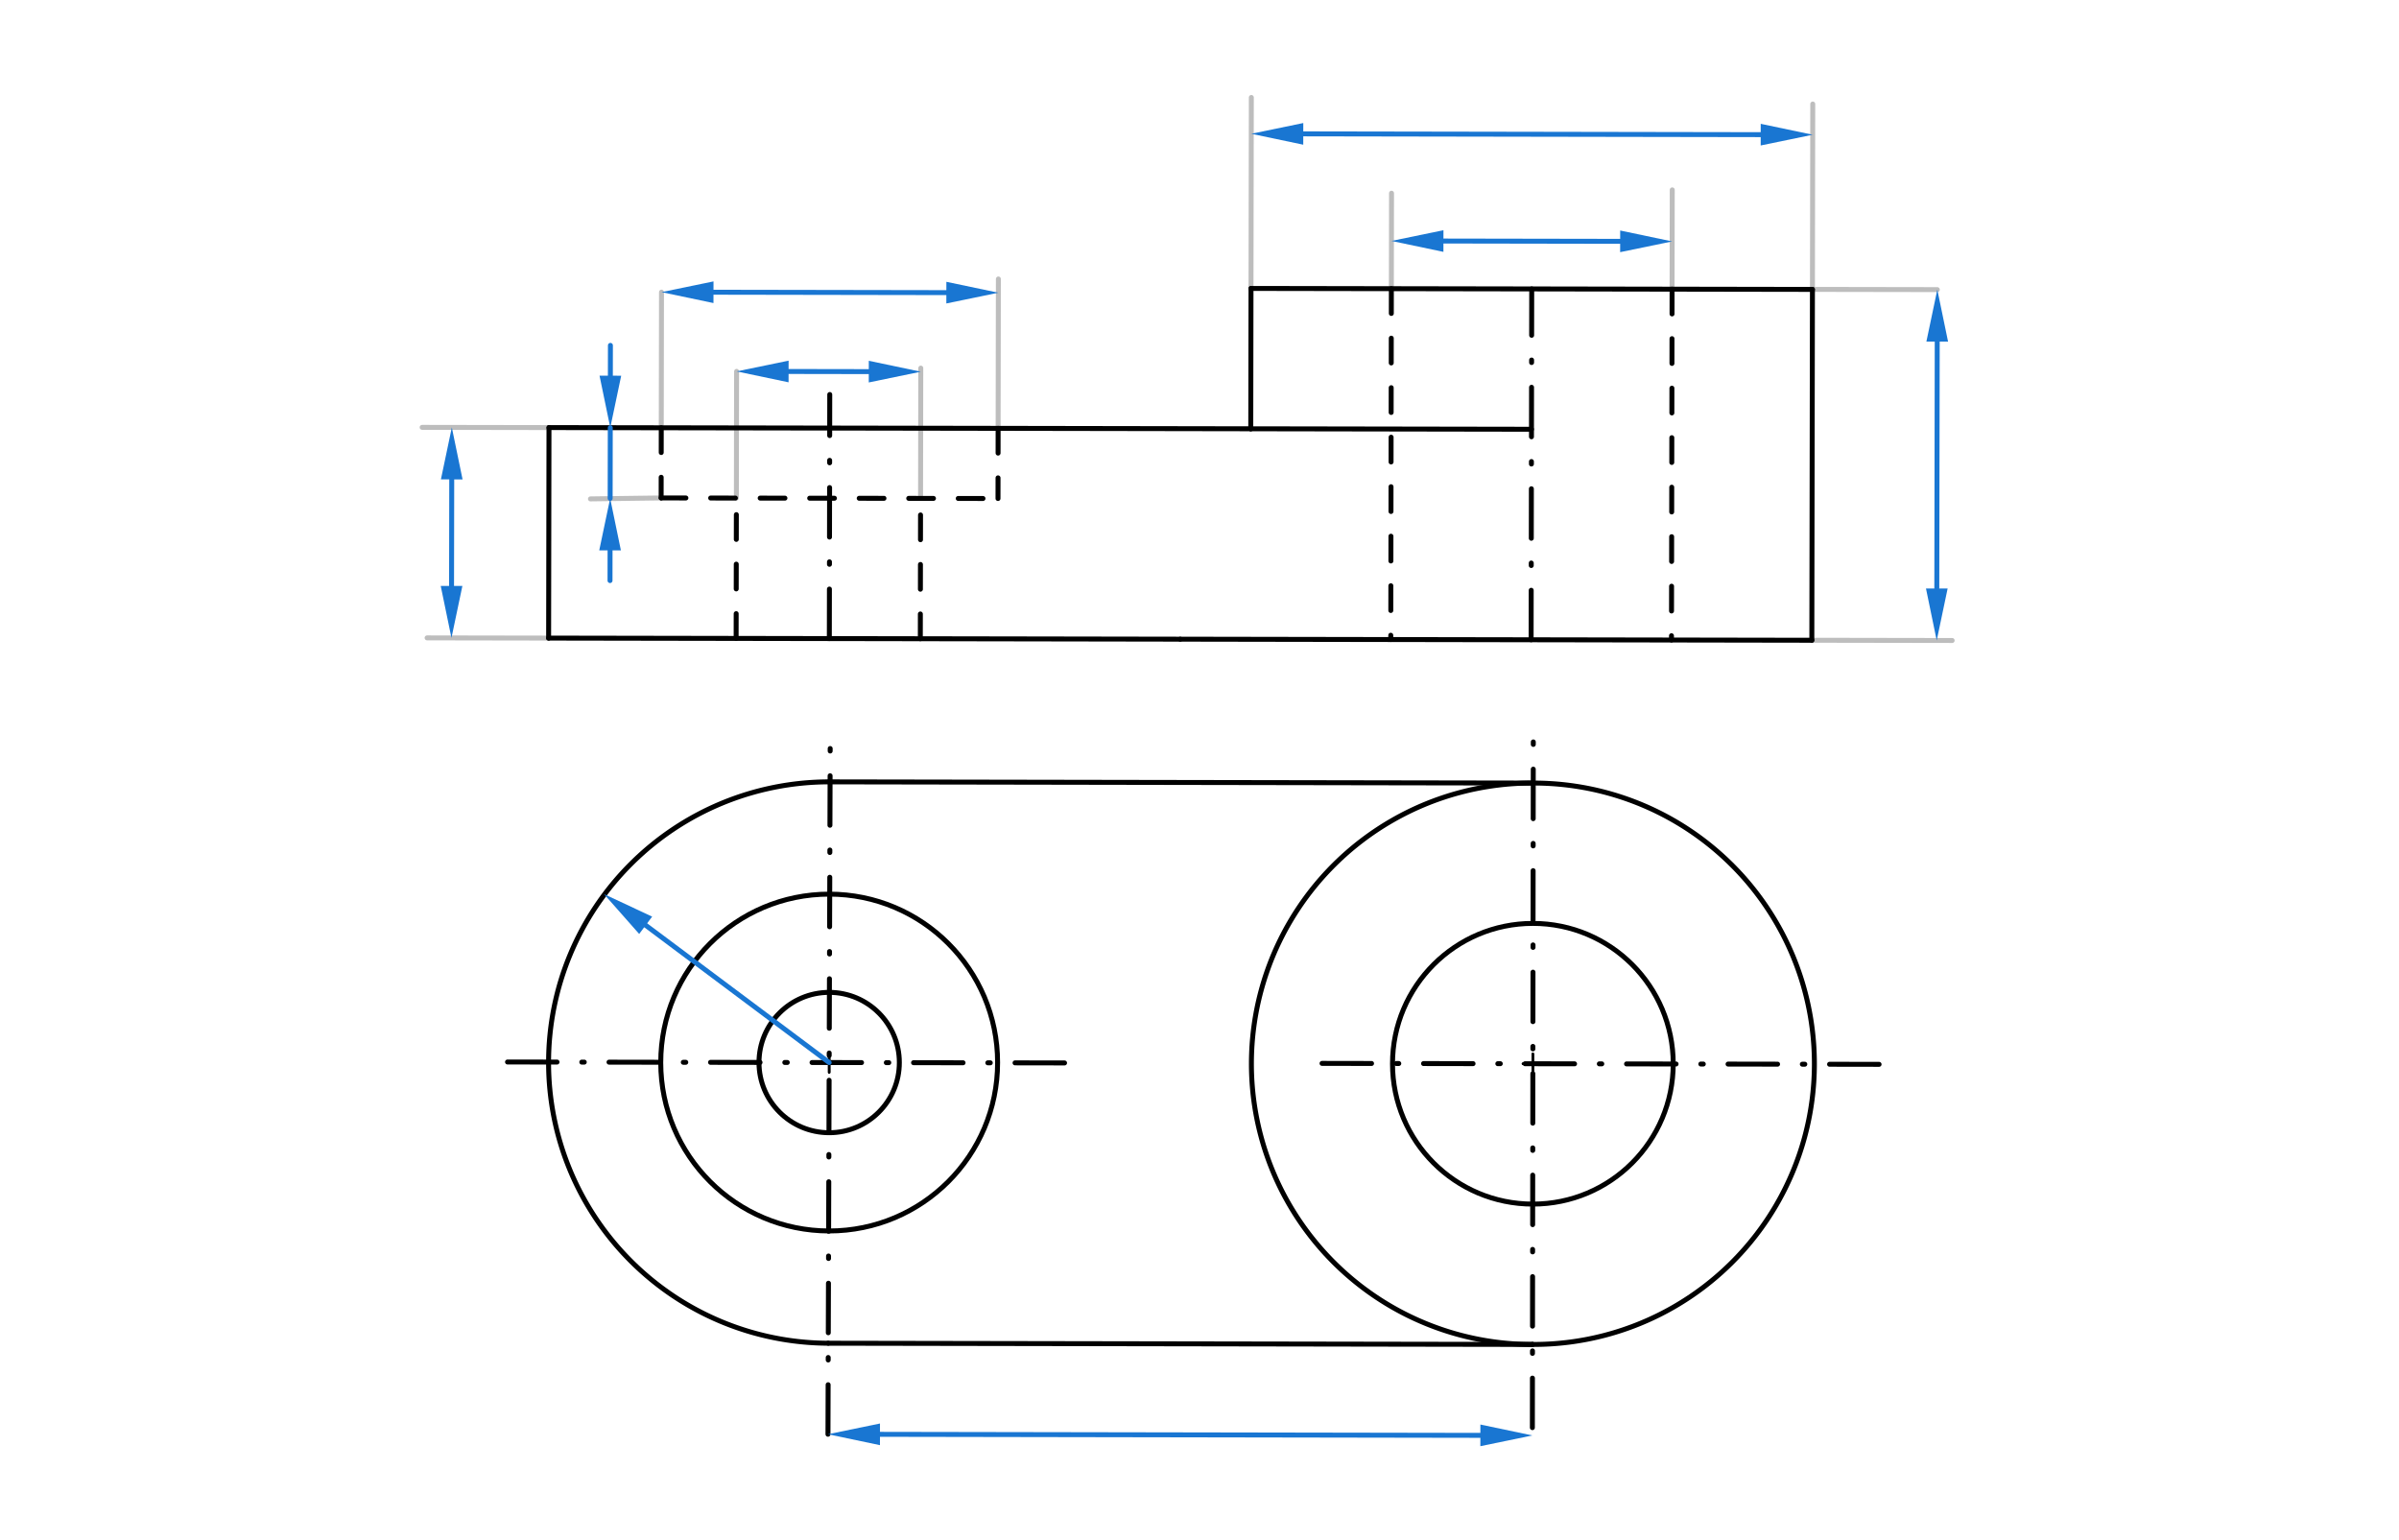 <svg xmlns="http://www.w3.org/2000/svg" class="svg--816" height="100%" preserveAspectRatio="xMidYMid meet" viewBox="0 0 969 622" width="100%"><defs><marker id="marker-arrow" markerHeight="16" markerUnits="userSpaceOnUse" markerWidth="24" orient="auto-start-reverse" refX="24" refY="4" viewBox="0 0 24 8"><path d="M 0 0 L 24 4 L 0 8 z" stroke="inherit"></path></marker></defs><g class="aux-layer--949"><g class="element--733"><line stroke="#BDBDBD" stroke-dasharray="none" stroke-linecap="round" stroke-width="2" x1="267.098" x2="267.191" y1="172.801" y2="118.012"></line></g><g class="element--733"><line stroke="#BDBDBD" stroke-dasharray="none" stroke-linecap="round" stroke-width="2" x1="403.16" x2="403.264" y1="173.034" y2="112.697"></line></g><g class="element--733"><line stroke="#BDBDBD" stroke-dasharray="none" stroke-linecap="round" stroke-width="2" x1="297.436" x2="297.524" y1="201.2" y2="150.027"></line></g><g class="element--733"><line stroke="#BDBDBD" stroke-dasharray="none" stroke-linecap="round" stroke-width="2" x1="371.832" x2="371.922" y1="201.327" y2="148.705"></line></g><g class="element--733"><line stroke="#BDBDBD" stroke-dasharray="none" stroke-linecap="round" stroke-width="2" x1="732.076" x2="732.204" y1="116.905" y2="42.025"></line></g><g class="element--733"><line stroke="#BDBDBD" stroke-dasharray="none" stroke-linecap="round" stroke-width="2" x1="505.305" x2="505.437" y1="116.516" y2="39.374"></line></g><g class="element--733"><line stroke="#BDBDBD" stroke-dasharray="none" stroke-linecap="round" stroke-width="2" x1="561.997" x2="562.063" y1="116.613" y2="78.049"></line></g><g class="element--733"><line stroke="#BDBDBD" stroke-dasharray="none" stroke-linecap="round" stroke-width="2" x1="675.383" x2="675.452" y1="116.808" y2="76.704"></line></g><g class="element--733"><line stroke="#BDBDBD" stroke-dasharray="none" stroke-linecap="round" stroke-width="2" x1="221.598" x2="172.513" y1="257.763" y2="257.679"></line></g><g class="element--733"><line stroke="#BDBDBD" stroke-dasharray="none" stroke-linecap="round" stroke-width="2" x1="221.743" x2="170.514" y1="172.724" y2="172.636"></line></g><g class="element--733"><line stroke="#BDBDBD" stroke-dasharray="none" stroke-linecap="round" stroke-width="2" x1="731.833" x2="788.515" y1="258.637" y2="258.734"></line></g><g class="element--733"><line stroke="#BDBDBD" stroke-dasharray="none" stroke-linecap="round" stroke-width="2" x1="732.076" x2="782.516" y1="116.905" y2="116.991"></line></g><g class="element--733"><line stroke="#BDBDBD" stroke-dasharray="none" stroke-linecap="round" stroke-width="2" x1="267.049" x2="238.5" y1="201.148" y2="201.531"></line></g></g><g class="main-layer--75a"><g class="element--733"><line stroke="#000000" stroke-dasharray="none" stroke-linecap="round" stroke-width="2" x1="476.715" x2="221.598" y1="258.2" y2="257.763"></line></g><g class="element--733"><line stroke="#000000" stroke-dasharray="none" stroke-linecap="round" stroke-width="2" x1="476.715" x2="731.833" y1="258.2" y2="258.637"></line></g><g class="element--733"><line stroke="#000000" stroke-dasharray="none" stroke-linecap="round" stroke-width="2" x1="221.598" x2="221.743" y1="257.763" y2="172.724"></line></g><g class="element--733"><line stroke="#000000" stroke-dasharray="none" stroke-linecap="round" stroke-width="2" x1="221.743" x2="505.208" y1="172.724" y2="173.209"></line></g><g class="element--733"><line stroke="#000000" stroke-dasharray="none" stroke-linecap="round" stroke-width="2" x1="505.208" x2="505.305" y1="173.209" y2="116.516"></line></g><g class="element--733"><line stroke="#000000" stroke-dasharray="none" stroke-linecap="round" stroke-width="2" x1="731.833" x2="732.076" y1="258.637" y2="116.905"></line></g><g class="element--733"><line stroke="#000000" stroke-dasharray="none" stroke-linecap="round" stroke-width="2" x1="505.305" x2="732.076" y1="116.516" y2="116.905"></line></g><g class="element--733"><line stroke="#000000" stroke-dasharray="20, 10, 1, 10" stroke-linecap="round" stroke-width="2" x1="618.448" x2="618.69" y1="258.443" y2="116.71"></line></g><g class="element--733"><line stroke="#000000" stroke-dasharray="10" stroke-linecap="round" stroke-width="2" x1="675.383" x2="675.14" y1="116.808" y2="258.54"></line></g><g class="element--733"><line stroke="#000000" stroke-dasharray="10" stroke-linecap="round" stroke-width="2" x1="561.997" x2="561.755" y1="116.613" y2="258.345"></line></g><g class="element--733"><line stroke="#000000" stroke-dasharray="none" stroke-linecap="round" stroke-width="2" x1="505.208" x2="618.593" y1="173.209" y2="173.403"></line></g><g class="element--733"><path d="M 334.884 315.839 A 113.386 113.386 0 0 0 334.496 542.61" fill="none" stroke="#000000" stroke-dasharray="none" stroke-linecap="round" stroke-width="2"></path></g><g class="element--733"><line stroke="#000000" stroke-dasharray="none" stroke-linecap="round" stroke-width="2" x1="334.884" x2="619.4" y1="315.839" y2="316.326"></line></g><g class="element--733"><path d="M 619.4 316.326 A 113.386 113.386 0 1 1 619.012 543.097" fill="none" stroke="#000000" stroke-dasharray="none" stroke-linecap="round" stroke-width="2"></path></g><g class="element--733"><line stroke="#000000" stroke-dasharray="none" stroke-linecap="round" stroke-width="2" x1="334.496" x2="619.012" y1="542.61" y2="543.097"></line></g><g class="element--733"><line stroke="#000000" stroke-dasharray="20, 10, 1, 10" stroke-linecap="round" stroke-width="2" x1="334.433" x2="335.333" y1="579.376" y2="300.708"></line></g><g class="element--733"><line stroke="#000000" stroke-dasharray="20, 10, 1, 10" stroke-linecap="round" stroke-width="2" x1="618.954" x2="619.333" y1="576.708" y2="296.708"></line></g><g class="element--733"><line stroke="#000000" stroke-dasharray="20, 10, 1, 10" stroke-linecap="round" stroke-width="2" x1="429.997" x2="200.671" y1="429.387" y2="428.995"></line></g><g class="element--733"><line stroke="#000000" stroke-dasharray="20, 10, 1, 10" stroke-linecap="round" stroke-width="2" x1="533.996" x2="764.678" y1="429.566" y2="429.961"></line></g><g class="element--733"><g class="center--a87"><line x1="330.918" y1="429.225" x2="338.918" y2="429.225" stroke="#000000" stroke-width="1" stroke-linecap="round"></line><line x1="334.918" y1="425.225" x2="334.918" y2="433.225" stroke="#000000" stroke-width="1" stroke-linecap="round"></line><circle class="hit--87b" cx="334.918" cy="429.225" r="4" stroke="none" fill="transparent"></circle></g><circle cx="334.918" cy="429.225" fill="none" r="28.346" stroke="#000000" stroke-dasharray="none" stroke-width="2"></circle></g><g class="element--733"><g class="center--a87"><line x1="330.918" y1="429.225" x2="338.918" y2="429.225" stroke="#000000" stroke-width="1" stroke-linecap="round"></line><line x1="334.918" y1="425.225" x2="334.918" y2="433.225" stroke="#000000" stroke-width="1" stroke-linecap="round"></line><circle class="hit--87b" cx="334.918" cy="429.225" r="4" stroke="none" fill="transparent"></circle></g><circle cx="334.918" cy="429.225" fill="none" r="68.031" stroke="#000000" stroke-dasharray="none" stroke-width="2"></circle></g><g class="element--733"><g class="center--a87"><line x1="615.153" y1="429.711" x2="623.153" y2="429.711" stroke="#000000" stroke-width="1" stroke-linecap="round"></line><line x1="619.153" y1="425.711" x2="619.153" y2="433.711" stroke="#000000" stroke-width="1" stroke-linecap="round"></line><circle class="hit--87b" cx="619.153" cy="429.711" r="4" stroke="none" fill="transparent"></circle></g><circle cx="619.153" cy="429.711" fill="none" r="56.693" stroke="#000000" stroke-dasharray="none" stroke-width="2"></circle></g><g class="element--733"><g class="center--a87"><line x1="615.153" y1="429.711" x2="623.153" y2="429.711" stroke="#000000" stroke-width="1" stroke-linecap="round"></line><line x1="619.153" y1="425.711" x2="619.153" y2="433.711" stroke="#000000" stroke-width="1" stroke-linecap="round"></line><circle class="hit--87b" cx="619.153" cy="429.711" r="4" stroke="none" fill="transparent"></circle></g><circle cx="619.153" cy="429.711" fill="none" r="866.189" stroke="#000000" stroke-dasharray="none" stroke-width="2"></circle></g><g class="element--733"><path d="M 619.307 316.326 A 113.386 113.386 0 1 0 619 543.097" fill="none" stroke="#000000" stroke-dasharray="none" stroke-linecap="round" stroke-width="2"></path></g><g class="element--733"><line stroke="#000000" stroke-dasharray="10" stroke-linecap="round" stroke-width="2" x1="267.098" x2="267.049" y1="172.801" y2="201.148"></line></g><g class="element--733"><line stroke="#000000" stroke-dasharray="10" stroke-linecap="round" stroke-width="2" x1="297.339" x2="297.439" y1="257.893" y2="199.372"></line></g><g class="element--733"><line stroke="#000000" stroke-dasharray="10" stroke-linecap="round" stroke-width="2" x1="267.049" x2="403.35" y1="201.148" y2="201.381"></line></g><g class="element--733"><line stroke="#000000" stroke-dasharray="10" stroke-linecap="round" stroke-width="2" x1="403.16" x2="403.112" y1="173.034" y2="201.381"></line></g><g class="element--733"><line stroke="#000000" stroke-dasharray="10" stroke-linecap="round" stroke-width="2" x1="371.735" x2="371.832" y1="258.02" y2="201.327"></line></g><g class="element--733"><line stroke="#000000" stroke-dasharray="20, 10, 1, 10" stroke-linecap="round" stroke-width="2" x1="334.983" x2="335.152" y1="257.957" y2="159.359"></line></g><g class="element--733"><line stroke="#1976D2" stroke-dasharray="none" stroke-linecap="round" stroke-width="2" x1="288.191" x2="382.254" y1="118.048" y2="118.209"></line><path d="M267.191,118.012 l21,4.375 l0,-8.75 z" fill="#1976D2" stroke="#1976D2" stroke-width="0" transform="rotate(0.098, 267.191, 118.012)"></path><path d="M403.254,118.245 l21,4.375 l0,-8.75 z" fill="#1976D2" stroke="#1976D2" stroke-width="0" transform="rotate(180.098, 403.254, 118.245)"></path></g><g class="element--733"><line stroke="#1976D2" stroke-dasharray="none" stroke-linecap="round" stroke-width="2" x1="318.524" x2="350.92" y1="150.063" y2="150.119"></line><path d="M297.524,150.027 l21,4.375 l0,-8.75 z" fill="#1976D2" stroke="#1976D2" stroke-width="0" transform="rotate(0.098, 297.524, 150.027)"></path><path d="M371.92,150.155 l21,4.375 l0,-8.75 z" fill="#1976D2" stroke="#1976D2" stroke-width="0" transform="rotate(180.098, 371.92, 150.155)"></path></g><g class="element--733"><line stroke="#1976D2" stroke-dasharray="none" stroke-linecap="round" stroke-width="2" x1="526.412" x2="711.183" y1="54.077" y2="54.393"></line><path d="M505.412,54.041 l21,4.375 l0,-8.75 z" fill="#1976D2" stroke="#1976D2" stroke-width="0" transform="rotate(0.098, 505.412, 54.041)"></path><path d="M732.183,54.429 l21,4.375 l0,-8.75 z" fill="#1976D2" stroke="#1976D2" stroke-width="0" transform="rotate(180.098, 732.183, 54.429)"></path></g><g class="element--733"><line stroke="#1976D2" stroke-dasharray="none" stroke-linecap="round" stroke-width="2" x1="583.03" x2="654.416" y1="97.367" y2="97.489"></line><path d="M562.03,97.331 l21,4.375 l0,-8.75 z" fill="#1976D2" stroke="#1976D2" stroke-width="0" transform="rotate(0.098, 562.03, 97.331)"></path><path d="M675.416,97.525 l21,4.375 l0,-8.75 z" fill="#1976D2" stroke="#1976D2" stroke-width="0" transform="rotate(180.098, 675.416, 97.525)"></path></g><g class="element--733"><line stroke="#1976D2" stroke-dasharray="none" stroke-linecap="round" stroke-width="2" x1="334.918" x2="260.796" y1="429.225" y2="373.773"></line><path d="M243.981,361.194 l21,4.375 l0,-8.75 z" fill="#1976D2" stroke="#1976D2" stroke-width="0" transform="rotate(36.8, 243.981, 361.194)"></path></g><g class="element--733"><line stroke="#1976D2" stroke-dasharray="none" stroke-linecap="round" stroke-width="2" x1="355.433" x2="597.949" y1="579.412" y2="579.827"></line><path d="M334.433,579.376 l21,4.375 l0,-8.75 z" fill="#1976D2" stroke="#1976D2" stroke-width="0" transform="rotate(0.098, 334.433, 579.376)"></path><path d="M618.949,579.863 l21,4.375 l0,-8.75 z" fill="#1976D2" stroke="#1976D2" stroke-width="0" transform="rotate(180.098, 618.949, 579.863)"></path></g><g class="element--733"><line stroke="#1976D2" stroke-dasharray="none" stroke-linecap="round" stroke-width="2" x1="182.464" x2="182.39" y1="193.656" y2="236.696"></line><path d="M182.5,172.657 l21,4.375 l0,-8.75 z" fill="#1976D2" stroke="#1976D2" stroke-width="0" transform="rotate(90.098, 182.5, 172.657)"></path><path d="M182.354,257.696 l21,4.375 l0,-8.75 z" fill="#1976D2" stroke="#1976D2" stroke-width="0" transform="rotate(270.098, 182.354, 257.696)"></path></g><g class="element--733"><line stroke="#1976D2" stroke-dasharray="none" stroke-linecap="round" stroke-width="2" x1="782.48" x2="782.31" y1="137.991" y2="237.723"></line><path d="M782.516,116.991 l21,4.375 l0,-8.75 z" fill="#1976D2" stroke="#1976D2" stroke-width="0" transform="rotate(90.098, 782.516, 116.991)"></path><path d="M782.274,258.723 l21,4.375 l0,-8.75 z" fill="#1976D2" stroke="#1976D2" stroke-width="0" transform="rotate(270.098, 782.274, 258.723)"></path></g><g class="element--733"><line stroke="#1976D2" stroke-dasharray="none" stroke-linecap="round" stroke-width="2" x1="246.503" x2="246.454" y1="172.766" y2="201.329"></line></g><g class="element--733"><line stroke="#1976D2" stroke-dasharray="none" stroke-linecap="round" stroke-width="2" x1="246.539" x2="246.56" y1="151.766" y2="139.518"></line><path d="M246.503,172.766 l21,4.375 l0,-8.75 z" fill="#1976D2" stroke="#1976D2" stroke-width="0" transform="rotate(270.098, 246.503, 172.766)"></path></g><g class="element--733"><line stroke="#1976D2" stroke-dasharray="none" stroke-linecap="round" stroke-width="2" x1="246.418" x2="246.397" y1="222.329" y2="234.528"></line><path d="M246.454,201.329 l21,4.375 l0,-8.75 z" fill="#1976D2" stroke="#1976D2" stroke-width="0" transform="rotate(90.098, 246.454, 201.329)"></path></g></g><g class="snaps-layer--ac6"></g><g class="temp-layer--52d"></g></svg>
